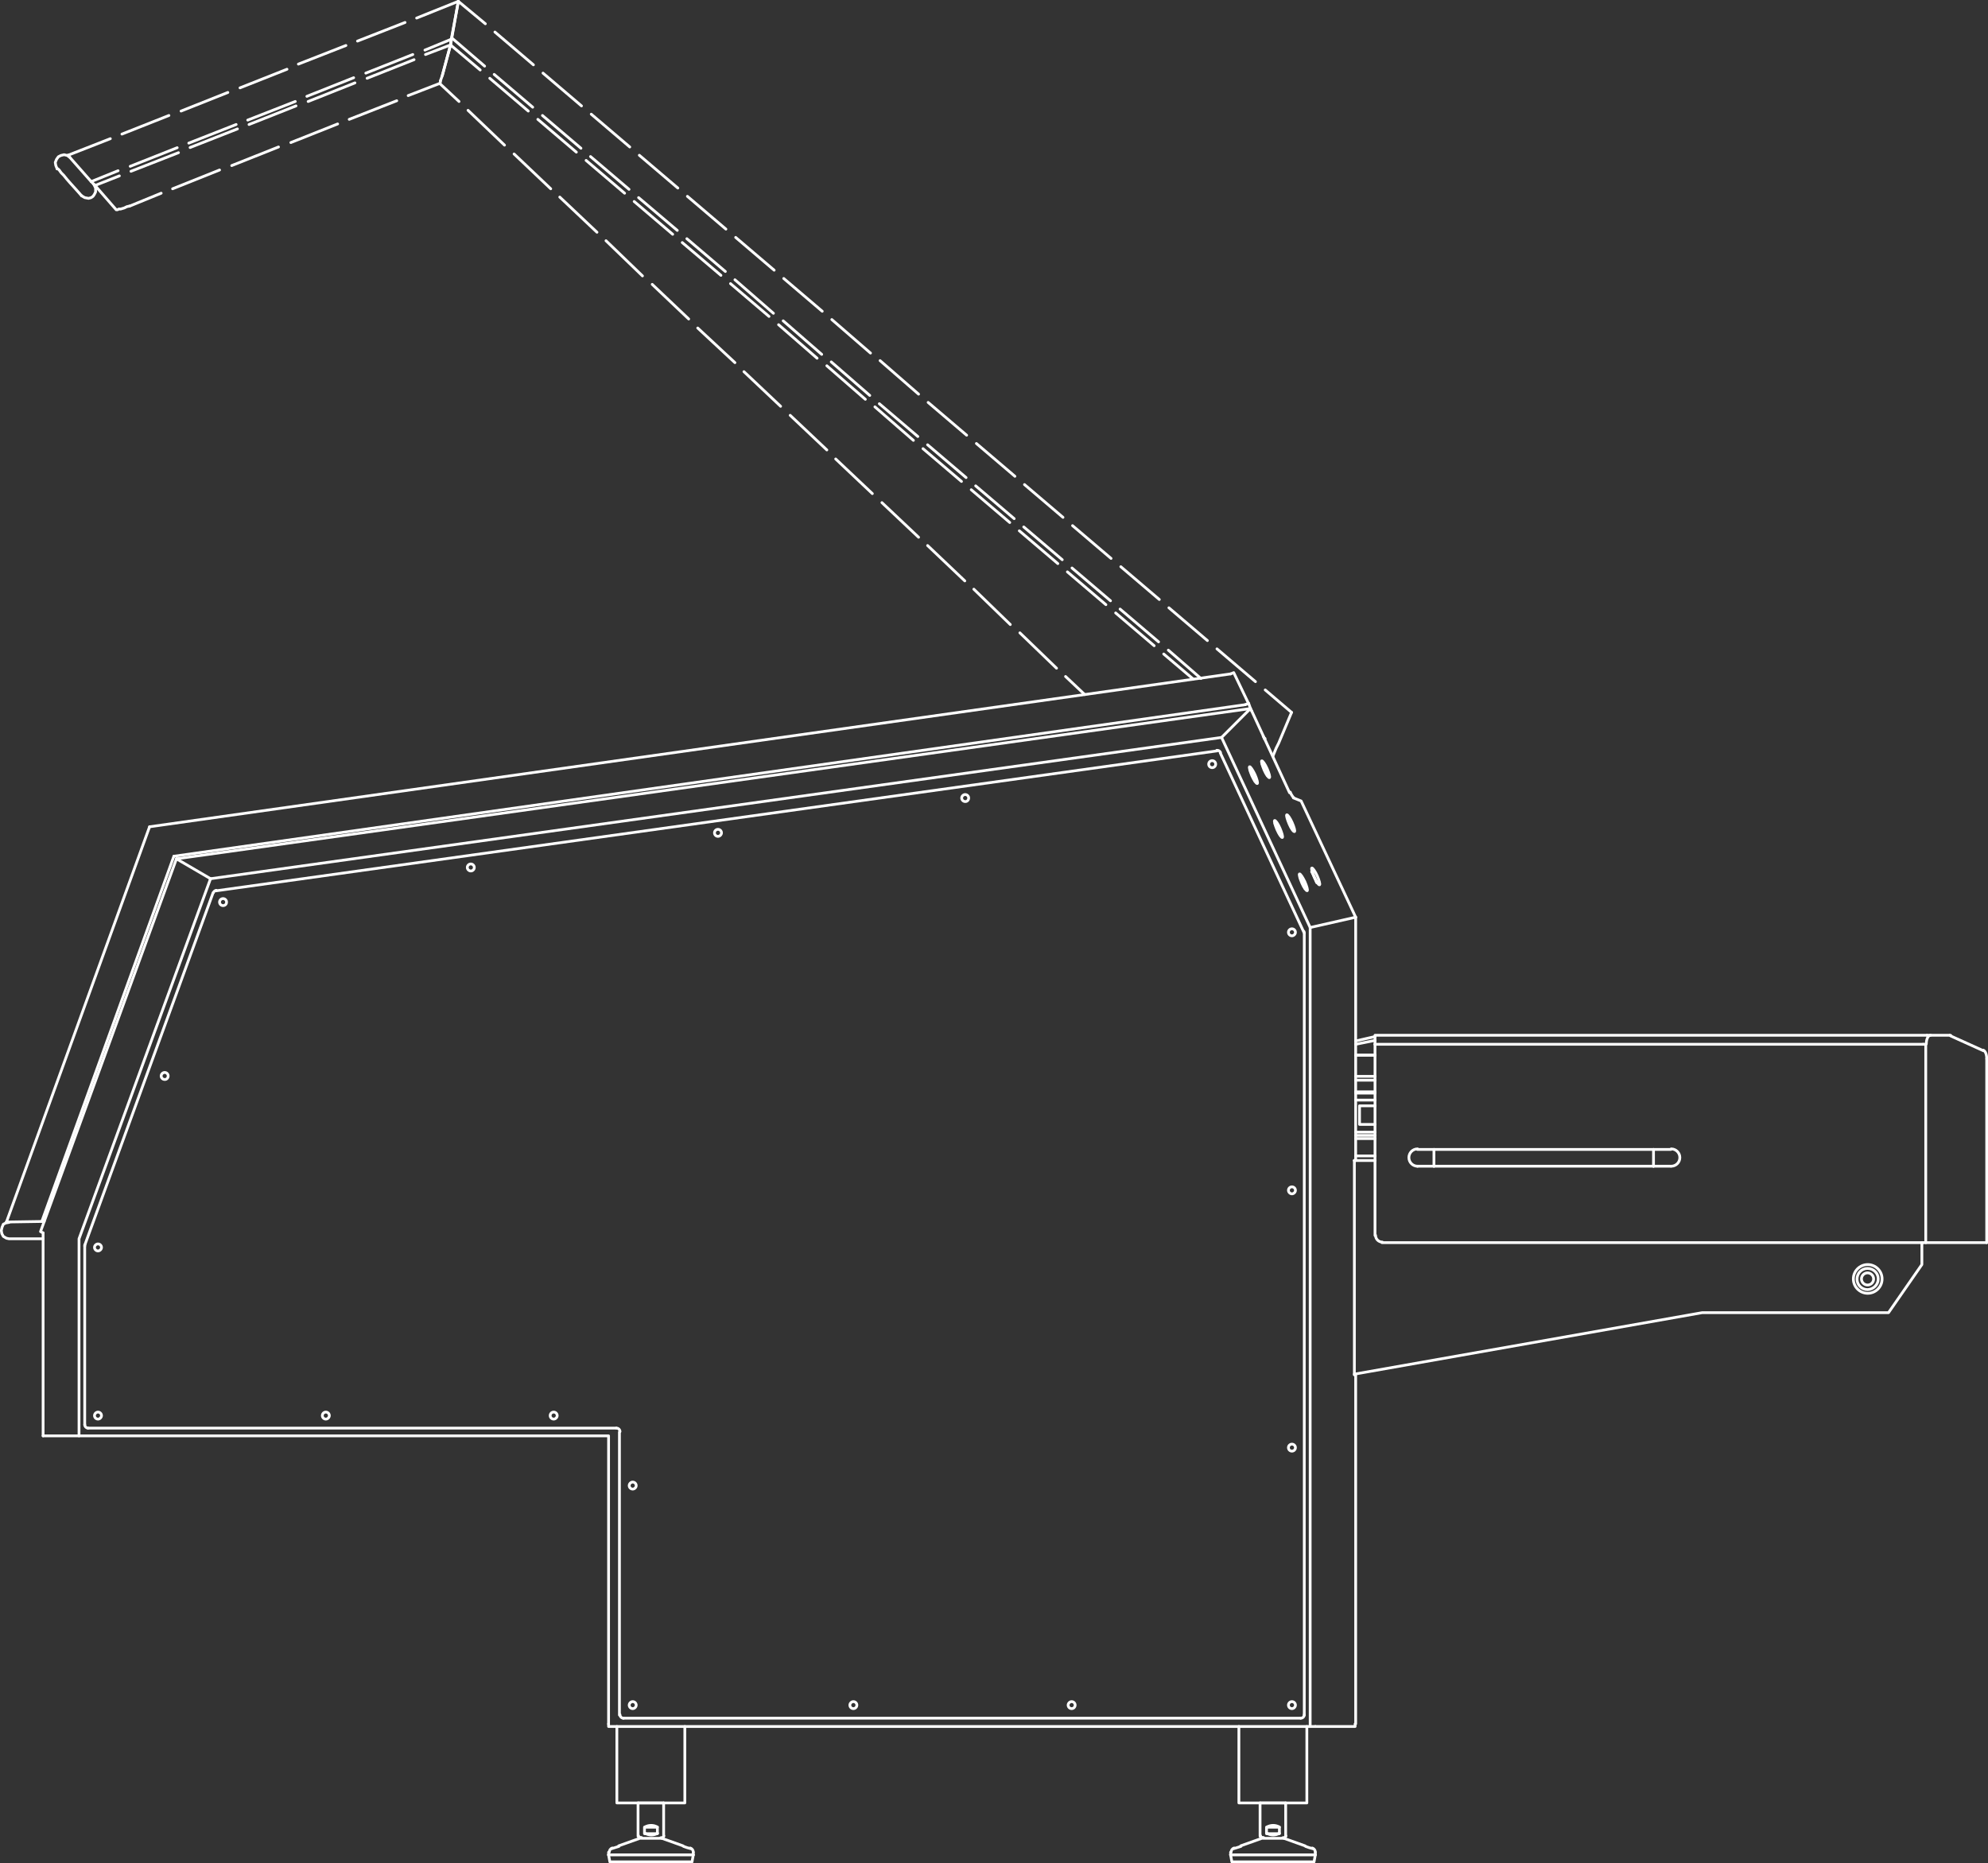 <svg xmlns="http://www.w3.org/2000/svg" xmlns:xlink="http://www.w3.org/1999/xlink" id="FL_blueprint_left" x="0px" y="0px" viewBox="0 0 1079.3 1011.7" style="enable-background:new 0 0 1079.3 1011.7;" xml:space="preserve"><rect x="0" y="0" width="1079.3" height="1011.7" fill="#333333" stroke="none"/> <style type="text/css"> .st0{fill:none;stroke:#FFFFFF;stroke-width:1.5;stroke-linecap:round;stroke-linejoin:round;} </style> <path id="Path_16273" class="st0" d="M51.6,100.7l9.4,10.8l2.1,2.4h0.7l0.7-0.4h1l1-0.3l1-0.3l1.4-0.7l1.4-0.3"></path> <path id="Path_16274" class="st0" d="M51.6,100.7l-0.7-0.7l-1.4-1.4L36.9,84.3"></path> <line id="Line_22450" class="st0" x1="49.5" y1="98.6" x2="64.1" y2="92.7"></line> <line id="Line_22451" class="st0" x1="70.7" y1="90.3" x2="96.2" y2="80.2"></line> <line id="Line_22452" class="st0" x1="102.5" y1="77.7" x2="128.2" y2="67.6"></line> <line id="Line_22453" class="st0" x1="134.5" y1="65.2" x2="160.3" y2="55.1"></line> <line id="Line_22454" class="st0" x1="166.6" y1="52.3" x2="192" y2="42.2"></line> <line id="Line_22455" class="st0" x1="198.6" y1="39.7" x2="224.1" y2="29.6"></line> <line id="Line_22456" class="st0" x1="230.7" y1="27.2" x2="245" y2="21.3"></line> <line id="Line_22457" class="st0" x1="51.6" y1="100.7" x2="64.8" y2="95.5"></line> <line id="Line_22458" class="st0" x1="71.1" y1="93" x2="96.9" y2="82.9"></line> <line id="Line_22459" class="st0" x1="103.2" y1="80.1" x2="128.9" y2="70"></line> <line id="Line_22460" class="st0" x1="135.2" y1="67.6" x2="160.7" y2="57.5"></line> <line id="Line_22461" class="st0" x1="167.3" y1="55.1" x2="192.7" y2="45"></line> <line id="Line_22462" class="st0" x1="199.3" y1="42.5" x2="224.8" y2="32.4"></line> <line id="Line_22463" class="st0" x1="231" y1="29.6" x2="244.6" y2="24.4"></line> <line id="Line_22464" class="st0" x1="36.9" y1="84.3" x2="59.9" y2="75.3"></line> <line id="Line_22465" class="st0" x1="66.2" y1="72.8" x2="91.7" y2="62.7"></line> <line id="Line_22466" class="st0" x1="98.3" y1="60.3" x2="123.7" y2="50.2"></line> <line id="Line_22467" class="st0" x1="130.3" y1="47.7" x2="155.8" y2="37.6"></line> <line id="Line_22468" class="st0" x1="162" y1="34.8" x2="187.8" y2="24.7"></line> <line id="Line_22469" class="st0" x1="194.1" y1="22.3" x2="219.9" y2="12.2"></line> <path id="Path_16275" class="st0" d="M226.2,9.8l22.7-9.1L245,21.3"></path> <path id="Path_16276" class="st0" d="M239.1,43.9l1-2.8l4.5-16.7l0.3-3.1"></path> <line id="Line_22470" class="st0" x1="70.4" y1="111.9" x2="87.5" y2="104.9"></line> <line id="Line_22471" class="st0" x1="93.7" y1="102.5" x2="119.2" y2="92.3"></line> <line id="Line_22472" class="st0" x1="125.8" y1="89.9" x2="151.2" y2="79.8"></line> <line id="Line_22473" class="st0" x1="157.9" y1="77.4" x2="183.3" y2="67.3"></line> <line id="Line_22474" class="st0" x1="189.6" y1="64.8" x2="215.4" y2="54.7"></line> <path id="Path_16277" class="st0" d="M221.6,51.9l17.1-6.6l10.5,9.8"></path> <line id="Line_22475" class="st0" x1="254.1" y1="59.9" x2="273.9" y2="78.8"></line> <line id="Line_22476" class="st0" x1="279.1" y1="83.6" x2="299" y2="102.5"></line> <line id="Line_22477" class="st0" x1="303.9" y1="107" x2="324.1" y2="126.1"></line> <line id="Line_22478" class="st0" x1="329" y1="130.7" x2="348.8" y2="149.8"></line> <line id="Line_22479" class="st0" x1="354.1" y1="154.4" x2="373.9" y2="173.2"></line> <line id="Line_22480" class="st0" x1="378.8" y1="178.1" x2="399" y2="196.9"></line> <line id="Line_22481" class="st0" x1="403.9" y1="201.8" x2="423.8" y2="220.6"></line> <line id="Line_22482" class="st0" x1="429" y1="225.5" x2="448.9" y2="244.3"></line> <line id="Line_22483" class="st0" x1="453.7" y1="249.2" x2="473.6" y2="268"></line> <line id="Line_22484" class="st0" x1="478.8" y1="272.9" x2="498.7" y2="291.7"></line> <line id="Line_22485" class="st0" x1="503.6" y1="296.2" x2="523.8" y2="315.4"></line> <line id="Line_22486" class="st0" x1="528.7" y1="319.9" x2="548.5" y2="339.1"></line> <line id="Line_22487" class="st0" x1="553.7" y1="343.6" x2="573.6" y2="362.8"></line> <line id="Line_22488" class="st0" x1="578.5" y1="367.3" x2="588.9" y2="377.1"></line> <path id="Path_16278" class="st0" d="M239.1,43.9v0.7l-0.3,0.7"></path> <path id="Path_16279" class="st0" d="M248.8,0.7l-3.5,19.9l-0.7,3.8l-4.5,16.7"></path> <line id="Line_22489" class="st0" x1="244.6" y1="24.4" x2="260.7" y2="38"></line> <line id="Line_22490" class="st0" x1="265.9" y1="42.5" x2="286.8" y2="60.3"></line> <line id="Line_22491" class="st0" x1="292" y1="64.8" x2="312.9" y2="82.6"></line> <line id="Line_22492" class="st0" x1="318.2" y1="87.1" x2="339.1" y2="104.9"></line> <line id="Line_22493" class="st0" x1="344.3" y1="109.4" x2="365.2" y2="127.2"></line> <line id="Line_22494" class="st0" x1="370.4" y1="131.7" x2="391.4" y2="149.5"></line> <line id="Line_22495" class="st0" x1="396.6" y1="154" x2="417.5" y2="171.8"></line> <line id="Line_22496" class="st0" x1="422.7" y1="176.3" x2="443.6" y2="194.5"></line> <line id="Line_22497" class="st0" x1="448.9" y1="198.6" x2="469.8" y2="216.8"></line> <line id="Line_22498" class="st0" x1="475" y1="220.9" x2="495.9" y2="239.1"></line> <line id="Line_22499" class="st0" x1="501.1" y1="243.6" x2="522" y2="261.4"></line> <line id="Line_22500" class="st0" x1="527.3" y1="265.9" x2="548.2" y2="283.7"></line> <line id="Line_22501" class="st0" x1="553.4" y1="288.2" x2="574.3" y2="306"></line> <line id="Line_22502" class="st0" x1="579.5" y1="310.5" x2="600.4" y2="328.3"></line> <line id="Line_22503" class="st0" x1="605.7" y1="332.8" x2="626.6" y2="350.6"></line> <line id="Line_22504" class="st0" x1="631.8" y1="355.1" x2="647.8" y2="368.7"></line> <line id="Line_22505" class="st0" x1="245.3" y1="20.6" x2="263.1" y2="35.9"></line> <line id="Line_22506" class="st0" x1="268.3" y1="40.4" x2="289.2" y2="58.2"></line> <line id="Line_22507" class="st0" x1="294.5" y1="62.7" x2="315.4" y2="80.5"></line> <line id="Line_22508" class="st0" x1="320.6" y1="85" x2="341.5" y2="102.8"></line> <line id="Line_22509" class="st0" x1="346.7" y1="107.3" x2="367.7" y2="125.1"></line> <line id="Line_22510" class="st0" x1="372.9" y1="129.6" x2="393.8" y2="147.4"></line> <line id="Line_22511" class="st0" x1="399" y1="151.9" x2="419.9" y2="170.1"></line> <line id="Line_22512" class="st0" x1="425.2" y1="174.2" x2="446.1" y2="192.4"></line> <line id="Line_22513" class="st0" x1="451.3" y1="196.5" x2="472.2" y2="214.7"></line> <line id="Line_22514" class="st0" x1="477.4" y1="219.2" x2="498.3" y2="237"></line> <line id="Line_22515" class="st0" x1="503.6" y1="241.5" x2="524.5" y2="259.3"></line> <line id="Line_22516" class="st0" x1="529.7" y1="263.8" x2="550.6" y2="281.6"></line> <line id="Line_22517" class="st0" x1="555.8" y1="286.1" x2="576.7" y2="303.9"></line> <line id="Line_22518" class="st0" x1="582" y1="308.4" x2="602.9" y2="326.2"></line> <line id="Line_22519" class="st0" x1="608.1" y1="330.7" x2="629" y2="348.5"></line> <line id="Line_22520" class="st0" x1="634.3" y1="353" x2="652" y2="368.4"></line> <line id="Line_22521" class="st0" x1="248.8" y1="0.7" x2="263.5" y2="12.9"></line> <line id="Line_22522" class="st0" x1="268.7" y1="17.4" x2="289.6" y2="35.2"></line> <line id="Line_22523" class="st0" x1="294.8" y1="39.7" x2="315.7" y2="57.5"></line> <line id="Line_22524" class="st0" x1="321" y1="62" x2="341.9" y2="79.8"></line> <line id="Line_22525" class="st0" x1="347.1" y1="84.3" x2="368" y2="102.1"></line> <line id="Line_22526" class="st0" x1="373.2" y1="106.6" x2="394.1" y2="124.4"></line> <line id="Line_22527" class="st0" x1="399.4" y1="128.9" x2="420.3" y2="146.7"></line> <line id="Line_22528" class="st0" x1="425.5" y1="151.2" x2="446.4" y2="169"></line> <line id="Line_22529" class="st0" x1="451.6" y1="173.5" x2="472.6" y2="191.7"></line> <line id="Line_22530" class="st0" x1="477.8" y1="195.8" x2="498.7" y2="214"></line> <line id="Line_22531" class="st0" x1="503.9" y1="218.5" x2="524.8" y2="236.3"></line> <line id="Line_22532" class="st0" x1="530.1" y1="240.8" x2="551" y2="258.6"></line> <line id="Line_22533" class="st0" x1="556.2" y1="263.1" x2="577.1" y2="280.9"></line> <line id="Line_22534" class="st0" x1="582.3" y1="285.4" x2="603.2" y2="303.2"></line> <line id="Line_22535" class="st0" x1="608.5" y1="307.7" x2="629.4" y2="325.5"></line> <line id="Line_22536" class="st0" x1="634.6" y1="330" x2="655.5" y2="347.8"></line> <line id="Line_22537" class="st0" x1="660.7" y1="352.3" x2="681.6" y2="370.1"></line> <line id="Line_22538" class="st0" x1="686.9" y1="374.6" x2="701.2" y2="386.8"></line> <path id="Path_16280" class="st0" d="M691.1,410.5l1.7-4.2l1.4-2.8l7-16.7"></path> <path id="Path_16281" class="st0" d="M50.9,100l1,2.1v2.1l-0.7,1.4l-0.7,1l-1,0.7l-1.4,0.4l-2.1-0.4l-1.7-1"></path> <path id="Path_16282" class="st0" d="M31,91.6l-0.7-1.7L30,88.2l0.7-1.7l1-1.4l1.4-0.7l1.7-0.4l1.7,0.4l1.4,1"></path> <line id="Line_22539" class="st0" x1="50.9" y1="100" x2="50.9" y2="100"></line> <path id="Path_16283" class="st0" d="M44.3,106.3l-3.1-3.5l-2.8-3.1l-2.1-2.4l-1.7-2.1l-1.4-1.4l-1-1.4l-0.7-0.7H31"></path> <line id="Line_22540" class="st0" x1="746.5" y1="630.1" x2="735.3" y2="630.1"></line> <path id="Path_16284" class="st0" d="M735.3,746.1l188.9-33.4h101.1l18.1-26.1v-11.8"></path> <path id="Path_16285" class="st0" d="M1021.8,694.4c0-4.3-3.5-7.8-7.8-7.8c-4.3,0-7.8,3.5-7.8,7.8c0,4.3,3.5,7.8,7.8,7.8 c0,0,0,0,0,0C1018.3,702.2,1021.8,698.7,1021.8,694.4C1021.8,694.4,1021.8,694.4,1021.8,694.4"></path> <path id="Path_16286" class="st0" d="M735.3,746.5V630.1h0.7V498"></path> <line id="Line_22541" class="st0" x1="736" y1="746.1" x2="736" y2="936"></line> <path id="Path_16287" class="st0" d="M708.5,482.4c-0.7-2.1-1.6-4-2.7-5.9"></path> <path id="Path_16288" class="st0" d="M709.7,483.6c0.4-0.2-0.2-2.4-1.3-4.9c-1.2-2.5-2.5-4.4-2.9-4.2c-0.4,0.2,0.2,2.4,1.3,5 S709.3,483.8,709.7,483.6"></path> <path id="Path_16289" class="st0" d="M694.9,453.1c-0.7-2.1-1.6-4-2.7-5.9"></path> <path id="Path_16290" class="st0" d="M696.2,454.7c0.4-0.2-0.2-2.4-1.3-5s-2.5-4.4-2.9-4.2c-0.4,0.2,0.2,2.4,1.3,5 C694.4,453,695.7,454.9,696.2,454.7"></path> <path id="Path_16291" class="st0" d="M681.4,424.2c-0.7-2.1-1.6-4-2.7-5.9"></path> <path id="Path_16292" class="st0" d="M682.6,425.4c0.4-0.2-0.2-2.4-1.3-4.9c-1.2-2.5-2.5-4.4-2.9-4.2c-0.4,0.2,0.2,2.4,1.3,5 C680.8,423.7,682.1,425.6,682.6,425.4"></path> <path id="Path_16293" class="st0" d="M688,421c-0.7-2.1-1.6-4-2.7-5.9"></path> <path id="Path_16294" class="st0" d="M689.2,422.2c0.4-0.2-0.2-2.4-1.3-4.9s-2.5-4.4-2.9-4.2c-0.4,0.2,0.2,2.4,1.3,5 S688.8,422.4,689.2,422.2"></path> <path id="Path_16295" class="st0" d="M701.6,449.9c-0.7-2.1-1.6-4-2.7-5.9"></path> <path id="Path_16296" class="st0" d="M702.8,451.5c0.4-0.2-0.2-2.4-1.3-4.9s-2.5-4.4-2.9-4.2c-0.4,0.2,0.2,2.4,1.3,5 S702.3,451.7,702.8,451.5"></path> <path id="Path_16297" class="st0" d="M714.8,479.2c-0.7-2.1-1.6-4-2.7-5.9"></path> <path id="Path_16298" class="st0" d="M716.4,480.4c0.4-0.2-0.2-2.4-1.3-4.9s-2.5-4.4-2.9-4.2c-0.4,0.2,0.2,2.4,1.3,5 C714.6,478.8,715.9,480.6,716.4,480.4"></path> <line id="Line_22542" class="st0" x1="700.1" y1="430.4" x2="679.6" y2="386.1"></line> <path id="Path_16299" class="st0" d="M700.5,430.1c0.4,1.1,1.1,2.2,1.9,3.1"></path> <path id="Path_16300" class="st0" d="M736,498l-29.6-63.1l-4.2-1.7"></path> <line id="Line_22543" class="st0" x1="678.9" y1="384.7" x2="95.8" y2="466.3"></line> <path id="Path_16301" class="st0" d="M95.8,466.3L22,668.7l1.4,0.7"></path> <path id="Path_16302" class="st0" d="M330.4,936V779.6h-307"></path> <path id="Path_16303" class="st0" d="M735.7,936v1.4h-21.6"></path> <path id="Path_16304" class="st0" d="M330.4,936v1.4h383.7"></path> <line id="Line_22544" class="st0" x1="736" y1="614.7" x2="746.5" y2="614.7"></line> <line id="Line_22545" class="st0" x1="736" y1="616.5" x2="746.5" y2="616.5"></line> <line id="Line_22546" class="st0" x1="735.3" y1="630.1" x2="735.3" y2="630.1"></line> <line id="Line_22547" class="st0" x1="736" y1="627.6" x2="746.5" y2="627.6"></line> <line id="Line_22548" class="st0" x1="735.7" y1="630.1" x2="735.7" y2="630.1"></line> <line id="Line_22549" class="st0" x1="746.5" y1="618.2" x2="736" y2="618.2"></line> <path id="Path_16305" class="st0" d="M334.9,937.4v41.5h36.9v-41.5"></path> <path id="Path_16306" class="st0" d="M672.6,937.4v41.5h36.9v-41.5"></path> <path id="Path_16307" class="st0" d="M1019.7,694.4c0-3.2-2.6-5.7-5.8-5.7c-3.2,0-5.7,2.6-5.7,5.8c0,3.2,2.6,5.7,5.7,5.7 C1017.1,700.1,1019.7,697.5,1019.7,694.4C1019.7,694.4,1019.7,694.4,1019.7,694.4"></path> <path id="Path_16308" class="st0" d="M711.3,937.4V503.6l-48.1-103.2l-548.9,76.7"></path> <path id="Path_16309" class="st0" d="M114.3,477.1L42.9,672.6v107"></path> <line id="Line_22550" class="st0" x1="736" y1="586.5" x2="746.5" y2="586.5"></line> <line id="Line_22551" class="st0" x1="746.5" y1="592.8" x2="736" y2="592.8"></line> <line id="Line_22552" class="st0" x1="736" y1="593.5" x2="746.5" y2="593.5"></line> <line id="Line_22553" class="st0" x1="746.5" y1="597.3" x2="736" y2="597.3"></line> <path id="Path_16310" class="st0" d="M746.8,670.7c0,2,1.6,3.7,3.7,3.7c0,0,0,0,0,0"></path> <line id="Line_22554" class="st0" x1="746.5" y1="567" x2="746.5" y2="670.8"></line> <line id="Line_22555" class="st0" x1="750.3" y1="674.7" x2="1044.1" y2="674.7"></line> <line id="Line_22556" class="st0" x1="1044.1" y1="567" x2="746.5" y2="567"></line> <path id="Path_16311" class="st0" d="M746.5,567v-4.9h299.7"></path> <line id="Line_22557" class="st0" x1="746.5" y1="572.9" x2="736" y2="572.9"></line> <line id="Line_22558" class="st0" x1="736" y1="572.9" x2="746.5" y2="572.9"></line> <line id="Line_22559" class="st0" x1="736" y1="565.2" x2="746.5" y2="562.8"></line> <line id="Line_22560" class="st0" x1="746.5" y1="564.9" x2="736" y2="567"></line> <line id="Line_22561" class="st0" x1="1078.6" y1="674.7" x2="1078.6" y2="575"></line> <path id="Path_16312" class="st0" d="M1078.6,574.8c0-2.2-0.7-4.1-1.8-4.6"></path> <line id="Line_22562" class="st0" x1="1076.8" y1="570.5" x2="1059.1" y2="562.5"></line> <path id="Path_16313" class="st0" d="M1059.1,562.2c-0.2-0.1-0.3-0.1-0.5-0.1"></path> <path id="Path_16314" class="st0" d="M1058.4,562.1h-12.2"></path> <path id="Path_16315" class="st0" d="M1048.1,562.1c-1.3,0-2.3,2.1-2.3,4.7"></path> <line id="Line_22563" class="st0" x1="1045.5" y1="567" x2="1044.1" y2="567"></line> <path id="Path_16316" class="st0" d="M1045.5,567v107.7h-1.4"></path> <line id="Line_22564" class="st0" x1="1045.5" y1="674.7" x2="1078.6" y2="674.7"></line> <line id="Line_22565" class="st0" x1="746.5" y1="584.4" x2="736" y2="584.4"></line> <path id="Path_16317" class="st0" d="M746.5,600.4h-8.4v10.1h8.4"></path> <path id="Path_16318" class="st0" d="M769.6,623.8c-2.6,0-4.7,2.1-4.7,4.7s2.1,4.7,4.7,4.7"></path> <line id="Line_22566" class="st0" x1="778.5" y1="633.2" x2="778.5" y2="624.1"></line> <line id="Line_22567" class="st0" x1="897.7" y1="633.2" x2="897.7" y2="624.1"></line> <path id="Path_16319" class="st0" d="M907.3,633.2c2.6,0,4.7-2.1,4.7-4.7s-2.1-4.7-4.7-4.7"></path> <line id="Line_22568" class="st0" x1="769.5" y1="633.2" x2="778.5" y2="633.2"></line> <line id="Line_22569" class="st0" x1="778.5" y1="624.1" x2="769.5" y2="624.1"></line> <line id="Line_22570" class="st0" x1="897.7" y1="633.2" x2="778.5" y2="633.2"></line> <line id="Line_22571" class="st0" x1="897.7" y1="624.1" x2="778.5" y2="624.1"></line> <line id="Line_22572" class="st0" x1="897.7" y1="633.2" x2="907.1" y2="633.2"></line> <line id="Line_22573" class="st0" x1="907.1" y1="624.1" x2="897.7" y2="624.1"></line> <path id="Path_16320" class="st0" d="M1017.2,694.4c0-1.8-1.5-3.3-3.3-3.3s-3.3,1.5-3.3,3.3c0,1.8,1.5,3.3,3.3,3.3 C1015.8,697.7,1017.2,696.2,1017.2,694.4"></path> <path id="Path_16321" class="st0" d="M24,663.2h-1.4l-19.2,0.3"></path> <line id="Line_22574" class="st0" x1="22.7" y1="663.2" x2="94.4" y2="464.9"></line> <line id="Line_22575" class="st0" x1="3.5" y1="663.5" x2="81.2" y2="448.9"></line> <line id="Line_22576" class="st0" x1="94.4" y1="464.9" x2="676.1" y2="382.6"></line> <line id="Line_22577" class="st0" x1="81.2" y1="448.9" x2="668.1" y2="365.9"></line> <line id="Line_22578" class="st0" x1="686.8" y1="401.2" x2="686.8" y2="401"></line> <line id="Line_22579" class="st0" x1="686.5" y1="401.1" x2="686.5" y2="401.1"></line> <line id="Line_22580" class="st0" x1="686.5" y1="401.1" x2="685.8" y2="399.7"></line> <path id="Path_16322" class="st0" d="M679.6,386.1l-0.7-1.4l-1-2.8"></path> <line id="Line_22581" class="st0" x1="676.1" y1="382.6" x2="677.8" y2="381.9"></line> <path id="Path_16323" class="st0" d="M668.1,365.9l1.7-0.7l8,16.7"></path> <path id="Path_16324" class="st0" d="M23.4,672.6H4.9l-1.4-0.3l-1.7-1L1,669.8l-0.3-1.7l0.4-1.7l0.7-1.7l1.4-0.7l1.7-0.3"></path> <line id="Line_22582" class="st0" x1="23.4" y1="779.6" x2="23.4" y2="669.4"></line> <line id="Line_22583" class="st0" x1="678.9" y1="384.7" x2="663.2" y2="400.4"></line> <line id="Line_22584" class="st0" x1="95.8" y1="466.3" x2="114.3" y2="477.1"></line> <line id="Line_22585" class="st0" x1="736" y1="498" x2="711.3" y2="503.6"></line> <path id="Path_16325" class="st0" d="M687.8,995.4c2.1,1.2,4.7,1.2,6.8,0"></path> <rect id="Rectangle_7660" x="687.6" y="992.1" class="st0" width="7" height="3.5"></rect> <path id="Path_16326" class="st0" d="M694.6,992c-2.1-1.2-4.7-1.2-6.8,0"></path> <line id="Line_22586" class="st0" x1="697" y1="998.1" x2="685.8" y2="998.1"></line> <path id="Path_16327" class="st0" d="M684.4,996.8c0,0.5,0.4,0.9,0.9,0.9"></path> <path id="Path_16328" class="st0" d="M697.2,997.7c0.5,0,0.9-0.4,0.9-0.9c0,0,0,0,0,0"></path> <line id="Line_22587" class="st0" x1="668.1" y1="1007.1" x2="714.1" y2="1007.1"></line> <path id="Path_16329" class="st0" d="M714.1,1007.1l-0.7,3.8h-44.6l-0.7-3.8"></path> <line id="Line_22588" class="st0" x1="684.1" y1="997" x2="684.1" y2="978.9"></line> <line id="Line_22589" class="st0" x1="698" y1="997" x2="698" y2="978.9"></line> <path id="Path_16330" class="st0" d="M669.9,1003.7c1.3-0.4,2.5-0.8,3.8-1.2"></path> <path id="Path_16331" class="st0" d="M708.8,1002.5c1.3,0.5,2.5,0.9,3.8,1.2"></path> <line id="Line_22590" class="st0" x1="697" y1="998.1" x2="708.5" y2="1002.2"></line> <line id="Line_22591" class="st0" x1="685.1" y1="998.1" x2="673.6" y2="1002.2"></line> <path id="Path_16332" class="st0" d="M686,997.7c-0.3,0-0.5,0-0.8,0.1"></path> <path id="Path_16333" class="st0" d="M697.2,997.9c-0.2-0.1-0.5-0.1-0.8-0.1"></path> <path id="Path_16334" class="st0" d="M714.1,1005.6c0-1-0.7-1.9-1.6-2.2"></path> <path id="Path_16335" class="st0" d="M670,1003.4c-1,0.3-1.6,1.2-1.6,2.2"></path> <line id="Line_22592" class="st0" x1="668.1" y1="1007.1" x2="668.1" y2="1005.7"></line> <line id="Line_22593" class="st0" x1="714.1" y1="1007.1" x2="714.1" y2="1005.7"></line> <line id="Line_22594" class="st0" x1="698" y1="978.9" x2="684.1" y2="978.9"></line> <path id="Path_16336" class="st0" d="M350.2,995.4c2.1,1.2,4.7,1.2,6.8,0"></path> <rect id="Rectangle_7661" x="349.9" y="992.1" class="st0" width="7" height="3.5"></rect> <path id="Path_16337" class="st0" d="M356.9,992c-2.1-1.2-4.7-1.2-6.8,0"></path> <line id="Line_22595" class="st0" x1="359.3" y1="998.1" x2="348.1" y2="998.1"></line> <path id="Path_16338" class="st0" d="M346.7,996.8c0,0.5,0.4,0.9,0.9,0.9c0,0,0,0,0,0"></path> <path id="Path_16339" class="st0" d="M359.5,997.7c0.5,0,0.9-0.4,0.9-0.9c0,0,0,0,0,0"></path> <line id="Line_22596" class="st0" x1="330.4" y1="1007.1" x2="376.4" y2="1007.1"></line> <path id="Path_16340" class="st0" d="M376.4,1007.1l-0.7,3.8h-44.6l-0.7-3.8"></path> <line id="Line_22597" class="st0" x1="346.4" y1="997" x2="346.4" y2="978.9"></line> <line id="Line_22598" class="st0" x1="360.3" y1="997" x2="360.3" y2="978.9"></line> <path id="Path_16341" class="st0" d="M332.2,1003.7c1.3-0.4,2.5-0.8,3.8-1.2"></path> <path id="Path_16342" class="st0" d="M371.1,1002.5c1.3,0.5,2.5,0.9,3.8,1.2"></path> <line id="Line_22599" class="st0" x1="359.3" y1="998.1" x2="370.8" y2="1002.2"></line> <line id="Line_22600" class="st0" x1="347.4" y1="998.1" x2="335.9" y2="1002.2"></line> <path id="Path_16343" class="st0" d="M348.3,997.7c-0.3,0-0.5,0-0.8,0.1"></path> <path id="Path_16344" class="st0" d="M359.5,997.9c-0.2-0.1-0.5-0.1-0.8-0.1"></path> <path id="Path_16345" class="st0" d="M376.4,1005.6c0-1-0.7-1.9-1.6-2.2"></path> <path id="Path_16346" class="st0" d="M332.4,1003.4c-1,0.3-1.6,1.2-1.6,2.2"></path> <line id="Line_22601" class="st0" x1="330.4" y1="1007.1" x2="330.4" y2="1005.7"></line> <line id="Line_22602" class="st0" x1="376.4" y1="1007.1" x2="376.4" y2="1005.7"></line> <line id="Line_22603" class="st0" x1="360.3" y1="978.9" x2="346.4" y2="978.9"></line> <line id="Line_22604" class="st0" x1="660.7" y1="407.7" x2="117.1" y2="483.7"></line> <path id="Path_16347" class="st0" d="M117.4,483.4c-0.7,0.1-1.3,0.6-1.5,1.2"></path> <line id="Line_22605" class="st0" x1="115.7" y1="484.7" x2="46" y2="676.1"></line> <path id="Path_16348" class="st0" d="M46.1,675.9c-0.1,0.2-0.1,0.4-0.1,0.7"></path> <line id="Line_22606" class="st0" x1="46" y1="676.8" x2="46" y2="773.6"></line> <path id="Path_16349" class="st0" d="M46,773.5c0,1.1,0.9,1.9,1.9,1.9c0,0,0,0,0,0"></path> <line id="Line_22607" class="st0" x1="47.7" y1="775.4" x2="334.5" y2="775.4"></line> <path id="Path_16350" class="st0" d="M336.6,777.3c0-1.1-0.9-1.9-1.9-1.9c0,0,0,0,0,0"></path> <line id="Line_22608" class="st0" x1="336.3" y1="777.5" x2="336.3" y2="931.2"></line> <path id="Path_16351" class="st0" d="M336.6,931c0,1.1,0.9,1.9,1.9,1.9c0,0,0,0,0,0"></path> <line id="Line_22609" class="st0" x1="338.4" y1="932.9" x2="706" y2="932.9"></line> <path id="Path_16352" class="st0" d="M706.2,932.9c1.1,0,1.9-0.9,1.9-1.9c0,0,0,0,0,0"></path> <line id="Line_22610" class="st0" x1="708.1" y1="931.2" x2="708.1" y2="506.7"></line> <path id="Path_16353" class="st0" d="M708.1,506.5c0-0.3-0.1-0.6-0.2-0.8"></path> <line id="Line_22611" class="st0" x1="707.8" y1="506" x2="662.5" y2="408.8"></line> <path id="Path_16354" class="st0" d="M662.6,408.5c-0.4-0.8-1.2-1.2-2-1.1"></path> <path id="Path_16355" class="st0" d="M345.4,806.6c0-1.1-0.9-1.9-1.9-1.9s-1.9,0.9-1.9,1.9c0,1.1,0.9,1.9,1.9,1.9 C344.5,808.5,345.4,807.6,345.4,806.6C345.4,806.6,345.4,806.6,345.4,806.6"></path> <path id="Path_16356" class="st0" d="M178.8,768.6c0-1.1-0.9-1.9-1.9-1.9c-1.1,0-1.9,0.9-1.9,1.9c0,1.1,0.9,1.9,1.9,1.9 C177.9,770.5,178.8,769.6,178.8,768.6C178.8,768.6,178.8,768.6,178.8,768.6"></path> <path id="Path_16357" class="st0" d="M91.3,584.2c0-1.1-0.9-1.9-1.9-1.9s-1.9,0.9-1.9,1.9c0,1.1,0.9,1.9,1.9,1.9 C90.4,586.2,91.3,585.3,91.3,584.2C91.3,584.2,91.3,584.2,91.3,584.2"></path> <path id="Path_16358" class="st0" d="M525.9,433.3c0-1.1-0.9-1.9-1.9-1.9s-1.9,0.9-1.9,1.9s0.9,1.9,1.9,1.9 C525,435.3,525.9,434.4,525.9,433.3C525.9,433.3,525.9,433.3,525.9,433.3"></path> <path id="Path_16359" class="st0" d="M257.5,471c0-1.1-0.9-1.9-1.9-1.9c-1.1,0-1.9,0.9-1.9,1.9s0.9,1.9,1.9,1.9 C256.7,472.9,257.5,472,257.5,471"></path> <path id="Path_16360" class="st0" d="M660,414.9c0-1.1-0.9-1.9-1.9-1.9c-1.1,0-1.9,0.9-1.9,1.9c0,1.1,0.9,1.9,1.9,1.9 C659.2,416.8,660,415.9,660,414.9C660,414.9,660,414.9,660,414.9"></path> <path id="Path_16361" class="st0" d="M703.3,646.3c0-1.1-0.9-1.9-1.9-1.9c-1.1,0-1.9,0.9-1.9,1.9s0.9,1.9,1.9,1.9 C702.4,648.2,703.3,647.3,703.3,646.3C703.3,646.3,703.3,646.3,703.3,646.3"></path> <path id="Path_16362" class="st0" d="M583.7,925.8c0-1.1-0.9-1.9-1.9-1.9s-1.9,0.9-1.9,1.9c0,1.1,0.9,1.9,1.9,1.9 C582.9,927.7,583.7,926.8,583.7,925.8"></path> <path id="Path_16363" class="st0" d="M703.3,925.8c0-1.1-0.9-1.9-1.9-1.9c-1.1,0-1.9,0.9-1.9,1.9c0,1.1,0.9,1.9,1.9,1.9 C702.4,927.7,703.3,926.8,703.3,925.8C703.3,925.8,703.3,925.8,703.3,925.8"></path> <path id="Path_16364" class="st0" d="M345.4,925.8c0-1.1-0.9-1.9-1.9-1.9s-1.9,0.9-1.9,1.9c0,1.1,0.9,1.9,1.9,1.9 C344.5,927.7,345.4,926.8,345.4,925.8C345.4,925.8,345.4,925.8,345.4,925.8"></path> <path id="Path_16365" class="st0" d="M465.2,925.8c0-1.1-0.9-1.9-1.9-1.9s-1.9,0.9-1.9,1.9c0,1.1,0.9,1.9,1.9,1.9 C464.4,927.7,465.2,926.8,465.2,925.8"></path> <path id="Path_16366" class="st0" d="M703.3,786c0-1.1-0.9-1.9-1.9-1.9c-1.1,0-1.9,0.9-1.9,1.9c0,1.1,0.9,1.9,1.9,1.9 C702.4,787.9,703.3,787.1,703.3,786C703.3,786,703.3,786,703.3,786"></path> <path id="Path_16367" class="st0" d="M703.3,506.2c0-1.1-0.9-1.9-1.9-1.9c-1.1,0-1.9,0.9-1.9,1.9c0,1.1,0.9,1.9,1.9,1.9 C702.4,508.1,703.3,507.2,703.3,506.2C703.3,506.2,703.3,506.2,703.3,506.2"></path> <path id="Path_16368" class="st0" d="M123,489.8c0-1.1-0.9-1.9-1.9-1.9c-1.1,0-1.9,0.9-1.9,1.9c0,1.1,0.9,1.9,1.9,1.9 C122.2,491.7,123,490.9,123,489.8C123,489.8,123,489.8,123,489.8"></path> <path id="Path_16369" class="st0" d="M391.7,452.2c0-1.1-0.9-1.9-1.9-1.9c-1.1,0-1.9,0.9-1.9,1.9c0,1.1,0.9,1.9,1.9,1.9 C390.8,454.1,391.7,453.2,391.7,452.2"></path> <path id="Path_16370" class="st0" d="M55.1,677.3c0-1.1-0.9-1.9-1.9-1.9s-1.9,0.9-1.9,1.9s0.9,1.9,1.9,1.9 C54.2,679.2,55.1,678.3,55.1,677.3C55.1,677.3,55.1,677.3,55.1,677.3"></path> <path id="Path_16371" class="st0" d="M55.1,768.6c0-1.1-0.9-1.9-1.9-1.9s-1.9,0.9-1.9,1.9c0,1.1,0.9,1.9,1.9,1.9 C54.2,770.5,55.1,769.6,55.1,768.6C55.1,768.6,55.1,768.6,55.1,768.6"></path> <path id="Path_16372" class="st0" d="M302.5,768.6c0-1.1-0.9-1.9-1.9-1.9c-1.1,0-1.9,0.9-1.9,1.9c0,1.1,0.9,1.9,1.9,1.9 C301.6,770.5,302.5,769.6,302.5,768.6"></path> </svg>